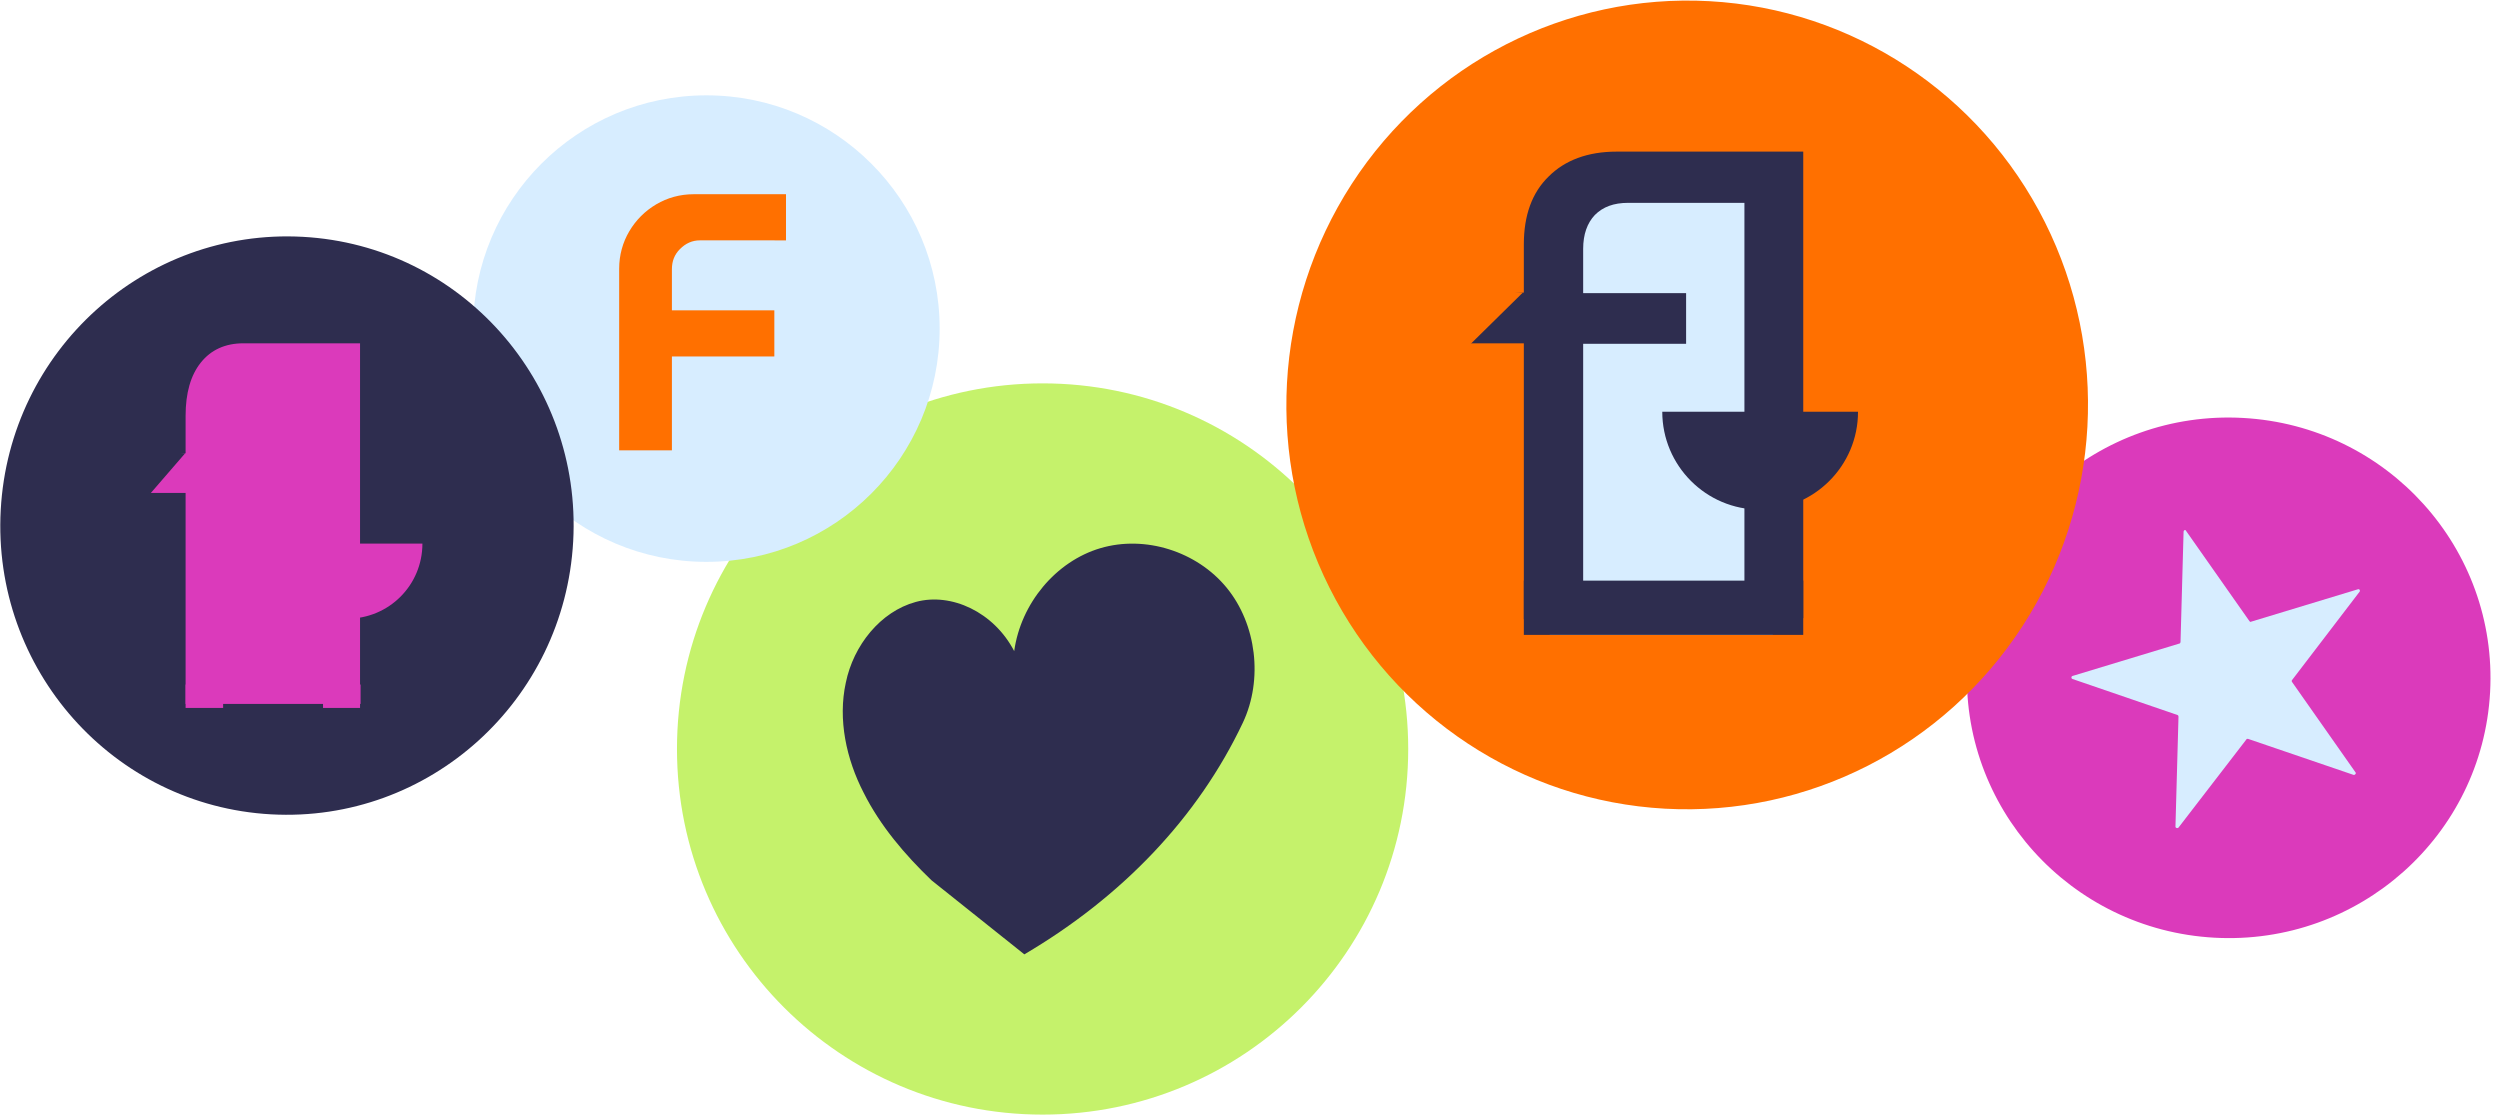 <?xml version="1.0" encoding="utf-8"?>
<!-- Generator: Adobe Illustrator 28.1.0, SVG Export Plug-In . SVG Version: 6.00 Build 0)  -->
<svg version="1.1" id="Layer_1" xmlns="http://www.w3.org/2000/svg" xmlns:xlink="http://www.w3.org/1999/xlink" x="0px" y="0px"
	 viewBox="0 0 493 220" style="enable-background:new 0 0 493 220;" xml:space="preserve">
<style type="text/css">
	.st0{fill:#C5F26B;}
	.st1{fill:#DB3ABB;}
	.st2{fill:#2E2D4F;}
	.st3{fill:#D7EDFF;}
	.st4{fill:#FF7000;}
	.st5{fill:none;stroke:#DB3ABB;stroke-width:3.825;stroke-miterlimit:10;}
</style>
<g>
	<circle id="Neutral_light_00000027582643137876084420000002990976053032543118_" class="st0" cx="205.6" cy="147.7" r="72.1"/>
	
		<ellipse id="Main_2_00000005256954383494553130000015057221035916836525_" transform="matrix(5.495437e-02 -0.999 0.999 5.495437e-02 281.586 565.268)" class="st1" cx="439.4" cy="133.9" rx="51.3" ry="51.6"/>
	<path class="st2" d="M202,188.2c-6.1-4.9-12.2-9.7-18.3-14.6c-5.2-5-10.1-10.7-13.4-17.3c-3.4-6.6-5.1-14.4-3.5-21.7
		c1.5-7.3,6.8-14,13.8-15.9c7-1.9,15.4,2,19.4,9.7c1.3-9.4,8.2-17.7,17-20.3s19,0.6,24.9,7.8c5.9,7.2,7.2,18.1,3.2,26.6
		C236.2,161.3,221.2,176.9,202,188.2z"/>
	<circle id="Accent_01_00000120550105499524568890000010025909646549271432_" class="st3" cx="139.3" cy="64.8" r="46"/>
	<path class="st3" d="M431.1,104.7l12.5,17.8c0.1,0.1,0.2,0.2,0.3,0.1l21.1-6.4c0.3-0.1,0.5,0.3,0.3,0.5L452,134.1
		c-0.1,0.1-0.1,0.3,0,0.4l12.5,17.8c0.2,0.2-0.1,0.6-0.4,0.5l-20.8-7.1c-0.1,0-0.3,0-0.3,0.1l-13.4,17.4c-0.2,0.2-0.6,0.1-0.6-0.2
		l0.6-21.7c0-0.1-0.1-0.3-0.2-0.3l-20.7-7.1c-0.3-0.1-0.3-0.5,0-0.6l21.1-6.4c0.1,0,0.2-0.2,0.2-0.3l0.6-21.7
		C430.6,104.5,431,104.4,431.1,104.7z"/>
	
		<ellipse id="Main_01_00000070829235805759002440000007821554267777177509_" transform="matrix(5.495437e-02 -0.999 0.999 5.495437e-02 234.516 407.724)" class="st4" cx="332.6" cy="80" rx="79.7" ry="79"/>
	<g>
		<g>
			<g>
				<rect x="305.6" y="36.2" class="st3" width="44" height="89"/>
			</g>
			<g>
				<path class="st2" d="M300.5,122.1V67.7h-11.2v-10h11.2v-9.5c0-5.7,1.6-10.2,4.9-13.4c3.2-3.2,7.7-4.9,13.4-4.9h36.8v92H344V40
					h-22.9c-2.9,0-5,0.8-6.6,2.4c-1.5,1.6-2.3,3.8-2.3,6.7v8.7h20.3v10h-20.3v54.3H300.5z"/>
			</g>
			<polygon class="st4" points="300.3,57.7 287.8,70 286.8,56.7 			"/>
			<rect x="300.5" y="114.5" class="st2" width="55.1" height="10.7"/>
		</g>
	</g>
	<path class="st2" d="M327.8,81.2c0,10.6,8.6,19.3,19.3,19.3c10.6,0,19.3-8.6,19.3-19.3H327.8z"/>
	<g>
		
			<ellipse id="Main_01_00000041257003186007044460000009498729572795015317_" transform="matrix(5.495437e-02 -0.999 0.999 5.495437e-02 -50.118 154.49)" class="st2" cx="56.6" cy="103.7" rx="57" ry="56.5"/>
	</g>
	<g>
		<path class="st1" d="M36.6,139.6V97.2h-7v-7.8h7V82c0-4.5,1-8,3-10.5c2-2.5,4.8-3.8,8.4-3.8h23v71.9h-7.3V75.5H49.5
			c-1.8,0-3.2,0.6-4.1,1.9c-0.9,1.2-1.4,3-1.4,5.2v6.8h12.7v7.8H44v42.4H36.6z"/>
	</g>
	<line class="st5" x1="36.6" y1="136.9" x2="71.1" y2="136.9"/>
	<path class="st1" d="M53.7,107.2c0,8.2,6.6,14.8,14.8,14.8s14.8-6.6,14.8-14.8H53.7z"/>
	<rect x="41" y="74.2" class="st1" width="25.6" height="62.7"/>
	<polygon class="st2" points="36.5,89.4 28.2,99 27.6,88.7 	"/>
	<g>
		<path class="st4" d="M122.1,88.7V53c0-2.7,0.7-5.2,2-7.4c1.3-2.2,3.1-4,5.3-5.3c2.2-1.3,4.7-2,7.4-2h18.2v9.1H138
			c-1.5,0-2.8,0.6-3.9,1.7c-1.1,1.1-1.6,2.4-1.6,4v8.1h20.2v9.1h-20.2v18.5H122.1z"/>
	</g>
</g>
</svg>
